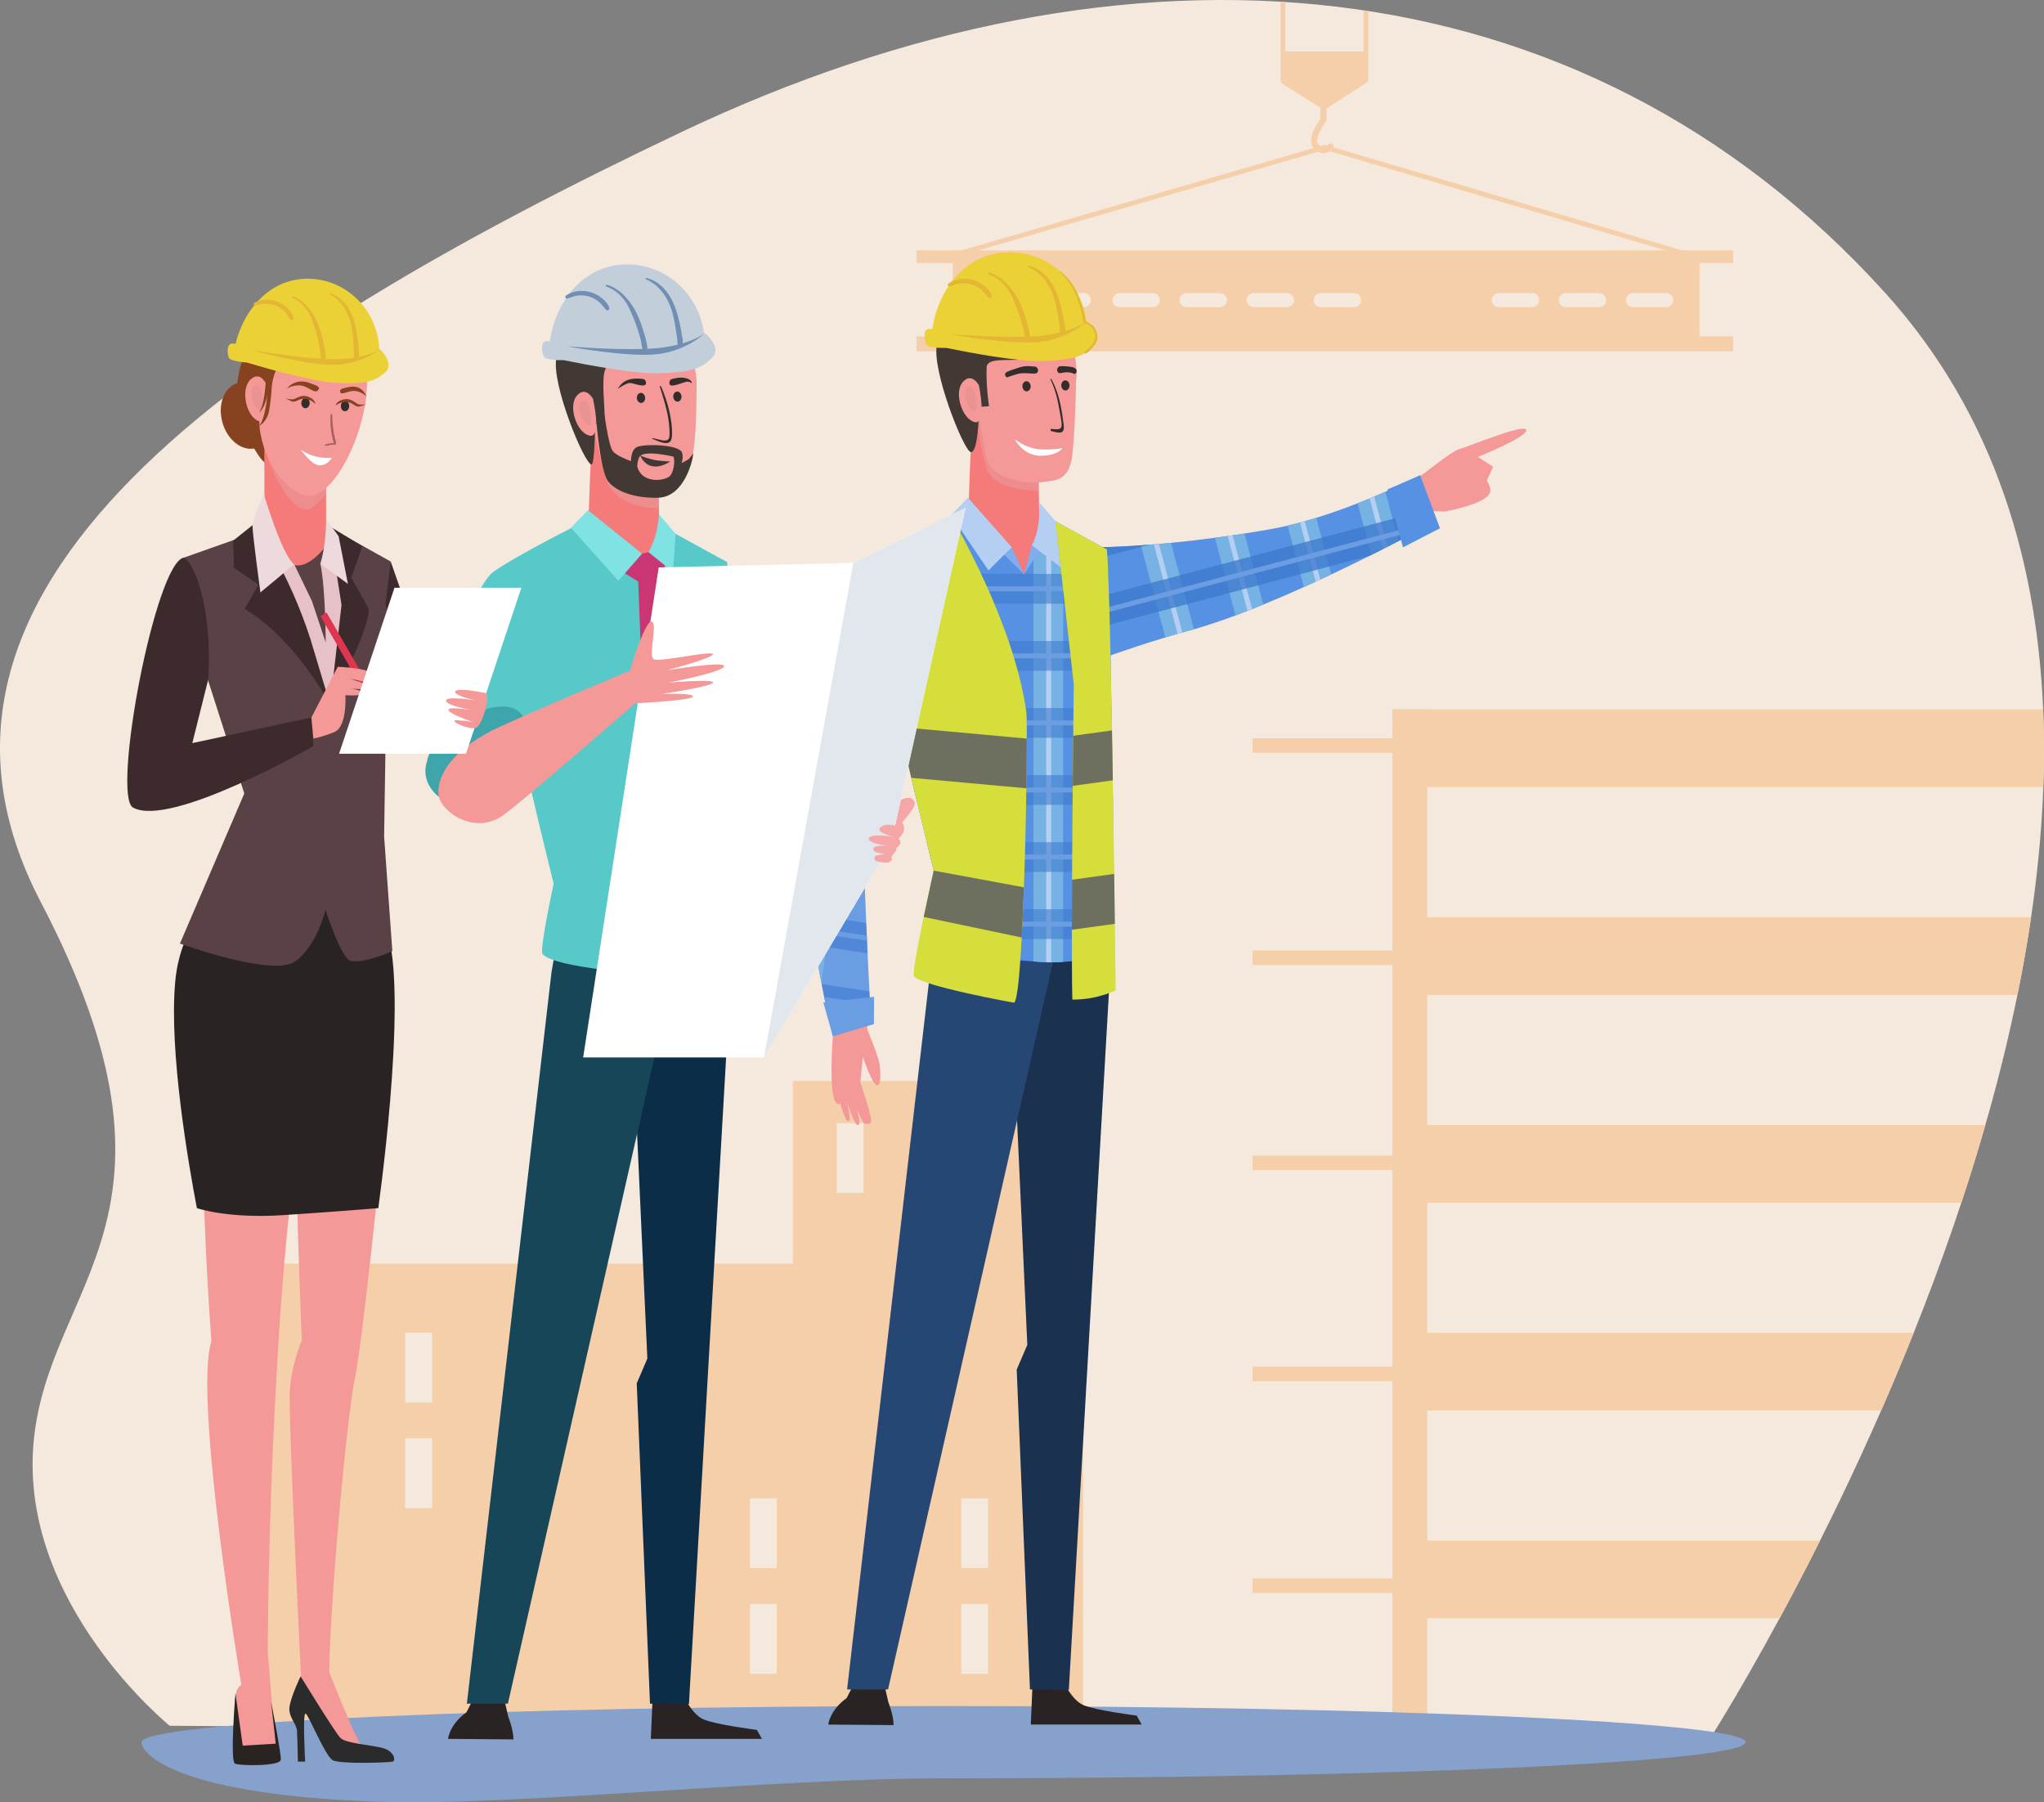 <?xml version="1.0" encoding="utf-8"?>
<!-- Generator: Adobe Illustrator 16.0.0, SVG Export Plug-In . SVG Version: 6.00 Build 0)  -->
<!DOCTYPE svg PUBLIC "-//W3C//DTD SVG 1.1//EN" "http://www.w3.org/Graphics/SVG/1.1/DTD/svg11.dtd">
<svg version="1.1" id="Layer_1" xmlns="http://www.w3.org/2000/svg" xmlns:xlink="http://www.w3.org/1999/xlink" x="0px" y="0px"
	 width="702.364px" height="619.305px" viewBox="0 0 702.364 619.305" enable-background="new 0 0 702.364 619.305"
	 xml:space="preserve">
<rect x="0" y="0" width="702.364" height="619.305" fill="#808080" stroke="none"/>
<g>
	<path fill="#F5E9DD" d="M58.299,593.002l529.539,4c0,0,211.189-329.11,60-496.308C543.222-14.999,387.656-27.519,234.299,45.309
		C80.942,118.137-42.624,201.617,13.991,309.925s2.461,130.461-2.461,185.846S58.299,593.002,58.299,593.002z"/>
	<g>
		<rect x="85.376" y="434.232" fill="#F5CFA9" width="286.77" height="162.462"/>
		<rect x="272.453" y="371.463" fill="#F5CFA9" width="96" height="107.077"/>
		<rect x="257.684" y="551.155" fill="#F5E9DD" width="9.231" height="24"/>
		<rect x="257.684" y="514.848" fill="#F5E9DD" width="9.231" height="24"/>
		<rect x="330.299" y="551.155" fill="#F5E9DD" width="9.231" height="24"/>
		<rect x="330.299" y="514.848" fill="#F5E9DD" width="9.231" height="24"/>
		<rect x="139.222" y="494.232" fill="#F5E9DD" width="9.23" height="24"/>
		<rect x="139.222" y="457.925" fill="#F5E9DD" width="9.23" height="24"/>
		<rect x="287.53" y="385.925" fill="#F5E9DD" width="9.231" height="24"/>
	</g>
	<g>
		<rect x="478.453" y="243.771" fill="#F5CFA9" width="12" height="359.077"/>
		<path fill="#F5CFA9" d="M702.124,270.47H478.453v-26.7h223.62C702.443,252.6,702.453,261.51,702.124,270.47z"/>
		<path fill="#F5CFA9" d="M697.934,315.17c-1.31,8.93-2.89,17.84-4.7,26.7h-214.78v-26.7H697.934z"/>
		<path fill="#F5CFA9" d="M682.224,386.57c-2.59,9.029-5.36,17.95-8.26,26.71H478.453v-26.71H682.224z"/>
		<path fill="#F5CFA9" d="M657.604,457.97c-3.68,9.21-7.43,18.13-11.189,26.71H478.453v-26.71H657.604z"/>
		<path fill="#F5CFA9" d="M625.414,529.38c-4.91,9.8-9.601,18.75-13.9,26.7H478.453v-26.7H625.414z"/>
		<rect x="430.401" y="253.681" fill="#F5CFA9" width="51.282" height="5"/>
		<rect x="430.401" y="326.604" fill="#F5CFA9" width="51.282" height="5"/>
		<rect x="430.401" y="397.065" fill="#F5CFA9" width="51.282" height="5"/>
		<rect x="430.401" y="469.604" fill="#F5CFA9" width="51.282" height="5"/>
		<rect x="430.401" y="542.373" fill="#F5CFA9" width="51.282" height="5"/>
	</g>
	<g>
		<path fill="#F5CFA9" d="M595.529,90.393v-4.375H314.92v4.375h12.495v25.192H314.92v5.14h280.609v-5.14h-11.512V90.393H595.529z
			 M349.345,105.543h-11.462c-1.335,0-2.417-1.082-2.417-2.417c0-1.334,1.082-2.417,2.417-2.417h11.462
			c1.335,0,2.417,1.083,2.417,2.417C351.762,104.461,350.68,105.543,349.345,105.543z M372.397,105.543h-11.461
			c-1.335,0-2.417-1.082-2.417-2.417c0-1.334,1.082-2.417,2.417-2.417h11.461c1.335,0,2.417,1.083,2.417,2.417
			C374.814,104.461,373.732,105.543,372.397,105.543z M396.133,105.543h-11.461c-1.335,0-2.417-1.082-2.417-2.417
			c0-1.334,1.082-2.417,2.417-2.417h11.461c1.335,0,2.417,1.083,2.417,2.417C398.55,104.461,397.468,105.543,396.133,105.543z
			 M419.187,105.543h-11.462c-1.334,0-2.416-1.082-2.416-2.417c0-1.334,1.082-2.417,2.416-2.417h11.462
			c1.335,0,2.417,1.083,2.417,2.417C421.604,104.461,420.521,105.543,419.187,105.543z M442.24,105.543h-11.462
			c-1.335,0-2.417-1.082-2.417-2.417c0-1.334,1.082-2.417,2.417-2.417h11.462c1.335,0,2.417,1.083,2.417,2.417
			C444.657,104.461,443.575,105.543,442.24,105.543z M465.294,105.543h-11.462c-1.335,0-2.417-1.082-2.417-2.417
			c0-1.334,1.082-2.417,2.417-2.417h11.462c1.334,0,2.417,1.083,2.417,2.417C467.711,104.461,466.628,105.543,465.294,105.543z
			 M526.46,105.543h-11.462c-1.335,0-2.417-1.082-2.417-2.417c0-1.334,1.082-2.417,2.417-2.417h11.462
			c1.334,0,2.417,1.083,2.417,2.417C528.877,104.461,527.794,105.543,526.46,105.543z M549.514,105.543h-11.462
			c-1.335,0-2.417-1.082-2.417-2.417c0-1.334,1.082-2.417,2.417-2.417h11.462c1.334,0,2.416,1.083,2.416,2.417
			C551.93,104.461,550.848,105.543,549.514,105.543z M572.566,105.543h-11.461c-1.335,0-2.417-1.082-2.417-2.417
			c0-1.334,1.082-2.417,2.417-2.417h11.461c1.335,0,2.417,1.083,2.417,2.417C574.983,104.461,573.901,105.543,572.566,105.543z"/>
		<path fill="#F5CFA9" d="M468.554,3.55v23.33h-26.87V0.69c-0.54-0.04-1.08-0.07-1.63-0.1v27.1c0,0.45,0.37,0.81,0.81,0.81h28.511
			c0.439,0,0.81-0.36,0.81-0.81V3.79C469.644,3.71,469.094,3.62,468.554,3.55z"/>
		<polygon fill="#F5CFA9" points="469.12,28.691 455.008,37.803 440.451,28.691 440.451,17.69 469.12,17.69 		"/>
		<path fill="#F5CFA9" d="M454.787,52.626c-1.068,0-2.114-0.466-3.114-1.389c-3.132-2.891,0.905-8.843,2.028-10.366v-5.885
			c0-0.579,0.469-1.048,1.048-1.048s1.049,0.469,1.049,1.048v6.235c0,0.232-0.078,0.458-0.22,0.641
			c-1.49,1.929-4.057,6.381-2.483,7.834c0.647,0.597,1.262,0.869,1.831,0.827c0.833-0.072,1.416-0.822,1.422-0.83
			c0.35-0.457,1.005-0.549,1.465-0.205c0.46,0.346,0.559,0.993,0.217,1.456c-0.112,0.152-1.15,1.498-2.891,1.664
			C455.021,52.621,454.903,52.626,454.787,52.626z"/>
		<path fill="#F5CFA9" d="M580.986,88.59L455.221,51.459L329.123,88.092l-0.453-1.559l126.327-36.699
			c0.15-0.043,0.308-0.042,0.456,0.001l125.994,37.199L580.986,88.59z"/>
	</g>
	<path fill="#85A1CC" d="M599.838,598.652c0,6.859-123.392,12.42-275.603,12.42c-59.546,0-147.95,9.53-193.013,8.083
		c-70.125-2.252-82.59-16.327-82.59-20.503c0-6.859,123.392-12.42,275.603-12.42C476.446,586.232,599.838,591.793,599.838,598.652z"
		/>
</g>
<g>
	<path fill="#292423" d="M364.674,576.315c0,0,3.22,7.771,7.659,9.62c4.44,1.851,18.255,3.577,18.255,3.577l1.727,3.083h-38.112
		l0.852-19.61L364.674,576.315z"/>
	<polygon fill="#1A314F" points="381.725,329.44 381.569,332.1 367.275,580.675 353.917,580.522 349.363,470.617 353.006,462.116 
		346.869,327.626 363.683,299.278 	"/>
	<path fill="#292423" d="M296.152,573.293l-5.242,10.237c0,0-5.251,3.33-6.314,9.065l22.467,0.186c0-3.454-1.794-7.827-1.794-7.827
		l-0.976-4.261l-0.247-7.4H296.152z"/>
	<polygon fill="#264773" points="305.151,580.522 366.76,308.815 361.438,282.049 324.456,305.277 320.13,329.44 291.083,580.522 	
		"/>
	<g>
		<path fill="#F57B7B" d="M369.991,183.431l-12.914-7.359c0-0.031-0.104-4.512-0.156-9.638c-0.052-3.84-0.083-8.044-0.021-10.977
			c0.031-1.607,0.083-2.838,0.177-3.422c0.47-3.088-11.31-17.098-22.254-12.027c-0.374,1.22-0.585,2.481-0.684,3.922
			c-0.703,10.263-1.346,31.148-1.346,31.148l-12.985,9.384c0,0,6.289,15.534,29.244,14.491S369.991,183.431,369.991,183.431z"/>
		<path opacity="0.5" fill="#E6A1A1" d="M335.183,143.087c0,0,2.588,15.874,4.274,18.91c3.522,6.343,14.376,6.476,17.464,6.696
			c-0.052-3.839-0.083-10.303-0.021-13.235L335.183,143.087z"/>
		<path fill="#F59898" d="M332.972,127.883c0.185,11.65,8.786,20.96,19.209,20.795c10.425-0.166,17.914-9.583,17.729-21.233
			c-0.186-11.65-7.977-21.123-18.4-20.957C341.086,106.654,332.786,116.233,332.972,127.883z"/>
		<path fill="#F59898" d="M369.845,127.881c0,0-0.341,20.927-1.468,29.04c-1.17,8.425-5.855,8.103-9.6,8.674
			c-7.636,1.166-17.609-2.174-19.205-6.332c-1.512-3.938-4.026-22.616-4.026-22.616L369.845,127.881z"/>
		<path fill="#332D2B" d="M356.012,126.055c0,0-3.188-0.653-5.578,0.159c-1.057,0.359-4.254,1.28-4.813,1.857
			c-0.705,0.729,0.287,1.626,0.287,1.626s3.442-1.219,4.674-1.379c2.864-0.372,5.443,0.6,5.97-0.468
			C357.076,126.783,356.012,126.055,356.012,126.055z"/>
		<path fill="#332D2B" d="M363.89,125.929c0,0,0.895-0.274,3.267,0.026c1.107,0.14,1.896,0.208,2.472,0.767
			c0.728,0.706,0.105,1.753-0.354,1.76s-0.823-0.463-2.063-0.547c-2.321-0.156-3.244,0.855-3.804-0.195
			S363.89,125.929,363.89,125.929z"/>
		<path fill="#423834" d="M339.1,132.188c0.171,3.27,0.732,7.405,0.732,7.405l-4.061,0.263l0.569,3.209
			c0,0-0.333,12.415-2.715,12.294c-2.382-0.121-13.844-28.932-11.598-37.296c3.513-13.08,32.944-17.818,36.272-18.543
			c10.622-2.313,21.278,12.017,8.473,20.957c-4.944,3.452-9.36,2.45-13.831,2.956c-6.499,0.735-13.778-0.771-13.921,2.829
			C338.946,128.106,338.991,130.112,339.1,132.188z"/>
		
			<ellipse transform="matrix(-0.999 0.045 -0.045 -0.999 711.135 249.331)" fill="#332D2B" cx="352.783" cy="132.609" rx="1.416" ry="1.734"/>
		<path fill="#F59898" d="M336.38,132.389c0,0-2.489-4.657-5.571-1.085c-3.082,3.571-0.282,12.627,4.082,13.731
			C339.255,146.14,336.38,132.389,336.38,132.389z"/>
		<path opacity="0.75" fill="#E69191" d="M335.162,135.54c-0.387-1.82-1.58-3.171-2.872-2.357c-1.292,0.814-0.606,4.786,0.796,6.826
			s2.189,1.322,2.428,0.875S335.447,136.885,335.162,135.54z"/>
		
			<ellipse transform="matrix(-0.999 0.045 -0.045 -0.999 737.811 248.205)" fill="#332D2B" cx="366.123" cy="132.375" rx="1.416" ry="1.734"/>
		<path fill="#FFFFFF" d="M358.241,154.429c-5.152-0.157-8.161-2.573-9.553-3.493c0,0,2.92,5.896,9.298,5.671
			c5.934-0.209,7.055-2.67,7.055-2.67S362.885,154.57,358.241,154.429z"/>
		<path fill="#332D2B" d="M361.341,147.381c1.131,0.127,2.914,0.395,3.333-0.576c0.401-0.93-0.239-3.692-0.559-5.535
			c-0.775-4.478-1.451-7.255-3.198-11.019c-0.063-0.135,0.343-0.052,0.415,0.084c2.649,5.008,3.378,9.621,4.156,15.464
			c0.48,3.608-1.461,3.04-4.236,2.33C360.852,148.028,360.903,147.332,361.341,147.381z"/>
	</g>
	<g>
		<path fill="#EBD036" d="M373.557,110.273l-0.283,0.043c-1.689-13.363-13.06-23.907-26.839-23.624
			c-14.984,0.307-24.086,13.11-26.048,26.365c-0.972-0.046-1.871-0.09-2.303,0.631c-0.786,1.309-0.262,4.518,0.786,5.172
			c0.45,0.281,2.984,0.599,2.984,0.599c0.823,0.091,1.914,0.109,3.247,0.085c8.331,1.693,24.715,4.765,32.84,4.511
			c11.168-0.349,14.199-1.571,18.028-5.238C379.797,115.151,373.557,110.273,373.557,110.273z"/>
		<path fill="#E3B734" d="M373.247,110.706c-0.04-0.008-0.066,0.011-0.101,0.018c-0.034-0.256-0.1-0.512-0.15-0.764
			c-0.093-0.461-0.188-0.922-0.292-1.381c-0.206-0.917-0.431-1.831-0.683-2.737c-0.482-1.734-1.07-3.442-1.818-5.082
			c-1.338-2.935-3.219-5.563-5.819-7.498c-0.138-0.103-0.314,0.126-0.185,0.24c2.391,2.083,4.191,4.806,5.459,7.696
			c0.716,1.634,1.262,3.342,1.713,5.067c0.218,0.834,0.413,1.674,0.594,2.518c0.173,0.811,0.213,1.864,0.62,2.588
			c0.165,0.293,0.539,0.125,0.575-0.156c0.001-0.003,0-0.006,0-0.009c1.951,0.574,3.413,2.556,3.201,4.611
			c-0.114,1.102-0.679,2.109-1.379,2.946c-0.687,0.822-1.632,1.429-2.269,2.278c-0.213,0.284,0.185,0.57,0.443,0.444
			c0.552-0.269,1.009-0.747,1.441-1.174c0.441-0.437,0.855-0.901,1.223-1.402c0.719-0.979,1.232-2.149,1.243-3.379
			C377.083,113.29,375.436,111.184,373.247,110.706z"/>
		<path fill="#E3B734" d="M373.557,110.273c0,0-5.736,5.75-15.688,7.147c-9.952,1.397-31.601-2.619-31.601-2.619
			s14.782,1.23,25.961,0.914c-0.305-0.761-0.378-1.903-0.456-2.262c-0.844-3.916-2.328-7.811-4.004-11.439
			c-1.607-3.479-4.297-6.43-7.967-7.72c-0.375-0.132-0.226-0.711,0.167-0.603c3.801,1.054,6.595,3.948,8.719,7.141
			c2.119,3.187,3.423,7.167,4.453,10.827c0.282,1.002,0.512,2.016,0.659,3.046c0.042,0.287,0.074,0.64,0.01,0.954
			c2.165-0.095,4.15-0.256,5.806-0.509c1.733-0.264,3.262-0.58,4.633-0.918c-0.105-0.512-0.06-1.018-0.1-1.551
			c-0.049-0.65-0.169-1.292-0.265-1.937c-0.17-1.146-0.337-2.292-0.539-3.432c-0.39-2.201-0.89-4.397-1.708-6.482
			c-1.487-3.791-4.354-7.42-8.209-8.989c-0.302-0.123-0.194-0.584,0.138-0.5c4.326,1.093,7.313,4.468,9.124,8.423
			c1.066,2.328,1.76,4.798,2.297,7.295c0.283,1.318,0.543,2.645,0.765,3.975c0.143,0.852,0.379,1.843,0.245,2.732
			C371.468,112.164,373.557,110.273,373.557,110.273z M340.798,101.648c-0.359-1.331-1.428-2.46-2.467-3.313
			c-1.091-0.894-2.325-1.595-3.67-2.029c-2.759-0.89-6.445-0.684-8.788,1.15c-0.447,0.35,0.038,1.122,0.55,0.945
			c1.289-0.446,2.502-0.948,3.882-1.059c1.337-0.108,2.666,0.057,3.935,0.492c1.097,0.376,2.136,0.97,3.016,1.725
			c0.942,0.809,1.601,1.837,2.453,2.723C340.165,102.757,340.965,102.268,340.798,101.648z"/>
	</g>
	<path fill="#F59898" d="M487.529,163.771c0.924,0,10.77-8.616,14.154-9.539c3.385-0.923,22.462-8.923,22.77-6.461
		c0.308,2.461-16.615,9.23-16.615,9.23l5.23,3.385l-2.154,4.718c0,0,1.847,2.77,0.924,4.513c-2,3.778-15.385,6.154-15.385,6.154
		l-8-0.308L487.529,163.771z"/>
	<path fill="#5691E3" d="M492.764,179.46c0,0-1.64,0.9-4.521,2.44c-2.01,1.07-4.619,2.45-7.71,4.05c-1.18,0.61-2.43,1.25-3.739,1.92
		c-0.511,0.26-1.021,0.52-1.551,0.79c-1.29,0.65-2.619,1.33-4.01,2.03c-0.18,0.08-0.37,0.18-0.56,0.27l-0.021,0.01
		c-4.069,2.03-8.52,4.2-13.189,6.41c-1.25,0.59-2.511,1.18-3.79,1.77c-0.521,0.24-1.04,0.48-1.561,0.73
		c-1.34,0.61-2.689,1.23-4.06,1.84c-4.59,2.07-9.28,4.11-13.95,6.01c-1.29,0.53-2.57,1.05-3.85,1.56c-0.54,0.21-1.07,0.42-1.59,0.62
		c-1.391,0.54-2.761,1.07-4.12,1.58c-4.96,1.84-9.78,3.46-14.28,4.75c-0.68,0.19-1.35,0.38-2.021,0.56
		c-0.649,0.17-1.3,0.35-1.949,0.53c-0.551,0.16-1.091,0.31-1.641,0.46c-1.399,0.41-2.81,0.82-4.22,1.24
		c-13.42,4.05-26.24,8.84-26.24,8.84l0.23-11.4l0.1-4.43l0.03-1.77l0.09-4.42l0.28-13.36l0.09-4.41c0,0,6.229,0.05,17.03-0.7
		c0.949-0.06,1.93-0.13,2.949-0.21c0.5-0.04,1-0.08,1.511-0.13c0.569-0.04,1.14-0.09,1.729-0.14c1.33-0.11,2.72-0.24,4.15-0.37
		c4.56-0.45,9.609-1.01,15.08-1.74c1.439-0.19,2.899-0.39,4.39-0.6c0.561-0.08,1.12-0.16,1.69-0.25c1.34-0.19,2.71-0.4,4.1-0.61
		c2.75-0.43,5.59-0.9,8.5-1.41c2.09-0.37,4.21-0.8,6.32-1.3c1.42-0.33,2.84-0.69,4.26-1.08c0.54-0.14,1.09-0.29,1.63-0.45
		c1.33-0.36,2.65-0.75,3.96-1.15c4.98-1.55,9.811-3.28,14.21-5.01c1.42-0.55,2.79-1.11,4.11-1.65c0.53-0.22,1.06-0.44,1.58-0.66
		c1.34-0.56,2.62-1.12,3.83-1.65c7.25-3.19,11.949-5.66,11.949-5.66l3.421,11.59l1.21,4.08L492.764,179.46z"/>
	<path fill="#5691E3" d="M329.645,175.896c-5.887,2.593-27.451,14.135-30.438,17.122c-3.644,3.644,18.943,95.318,21.649,106.15
		c0,0-4.918,22.709-3.841,24.093c3.818,4.91,36.646,6.965,39.806,7.246c11.785,1.047,26.188-2.881,26.188-2.881
		s-1.047-117.324-2.618-138.798l-21.404-11.7c0,0-0.909,2.67-3.563,8.645c-1.097,2.47-3.491,11.61-3.491,11.61
		s-2.782-5.238-7.333-9.864C338.608,181.428,330.379,175.572,329.645,175.896z"/>
	<g>
		<path fill="#76B2E3" d="M365.331,180.589V330.54c-2.835,0.188-5.745,0.213-8.512-0.034c-0.306-0.025-0.894-0.076-1.702-0.136
			V186.539c0.11-0.298,0.213-0.553,0.307-0.766c2.655-5.975,3.566-8.647,3.566-8.647L365.331,180.589z"/>
		<path fill="#B5CFF2" d="M361.211,178.342v152.342c-0.57,0-1.141-0.009-1.702-0.025V177.406L361.211,178.342z"/>
		<g opacity="0.75">
			<path opacity="0.75" fill="#3B78CC" d="M381.153,207.425h-81.427v-10.213h81.086
				C380.932,200.174,381.042,203.612,381.153,207.425z"/>
			<path opacity="0.75" fill="#3B78CC" d="M381.689,230.465h-76.874c-0.749-3.532-1.464-6.962-2.119-10.213h78.78
				C381.553,223.528,381.621,226.95,381.689,230.465z"/>
			<path opacity="0.75" fill="#3B78CC" d="M382.098,253.514h-72.149c-0.774-3.379-1.558-6.809-2.315-10.214h74.286
				C381.987,246.67,382.038,250.092,382.098,253.514z"/>
			<path opacity="0.75" fill="#3B78CC" d="M382.43,276.562h-67.077c-0.774-3.217-1.583-6.647-2.426-10.213h69.358
				C382.336,269.795,382.379,273.208,382.43,276.562z"/>
			<path opacity="0.75" fill="#3B78CC" d="M320.766,299.602c0.06-0.281,0.093-0.434,0.093-0.434
				c-0.408-1.625-1.259-5.073-2.409-9.779h64.141c0.042,3.566,0.085,6.988,0.127,10.213H320.766z"/>
			<path opacity="0.75" fill="#3B78CC" d="M382.957,322.65h-66.089c-0.102-1.592,0.545-5.797,1.345-10.214h64.643
				C382.897,316.606,382.932,320.08,382.957,322.65z"/>
		</g>
		<g>
			<path fill="#6B9DE3" d="M381.025,203.169h-81.299v-1.702h81.24C380.991,202.021,381.008,202.591,381.025,203.169z"/>
			<path fill="#6B9DE3" d="M381.604,226.209h-77.682c-0.119-0.579-0.238-1.141-0.349-1.702h77.997
				C381.579,225.069,381.596,225.639,381.604,226.209z"/>
			<path fill="#6B9DE3" d="M382.021,249.258h-73.052c-0.127-0.562-0.255-1.132-0.383-1.702h73.41
				C382.004,248.117,382.013,248.688,382.021,249.258z"/>
			<path fill="#6B9DE3" d="M382.37,272.306h-68.039c-0.127-0.562-0.264-1.124-0.4-1.702h68.413
				C382.354,271.174,382.361,271.736,382.37,272.306z"/>
			<path fill="#6B9DE3" d="M382.668,295.346h-62.753c-0.136-0.527-0.272-1.098-0.426-1.702h63.153
				C382.651,294.214,382.659,294.784,382.668,295.346z"/>
			<path fill="#6B9DE3" d="M382.915,318.395h-65.69c0.085-0.545,0.17-1.106,0.255-1.702h65.417
				C382.906,317.279,382.915,317.85,382.915,318.395z"/>
		</g>
	</g>
	<g>
		<path fill="#76B2E3" d="M404.653,217.79c-1.399,0.41-2.81,0.82-4.22,1.24l-2.34-8.83l-1.09-4.12l-0.44-1.64l-1.09-4.11
			l-3.29-12.42l-0.14-0.53c0.949-0.06,1.93-0.13,2.949-0.21c0.5-0.04,1-0.08,1.511-0.13c0.569-0.04,1.14-0.09,1.729-0.14
			c1.33-0.11,2.72-0.24,4.15-0.37l2.97,11.18l1.09,4.11l0.431,1.64l1.09,4.12l2.3,8.66c-0.68,0.19-1.35,0.38-2.021,0.56
			c-0.649,0.17-1.3,0.35-1.949,0.53C405.743,217.49,405.203,217.64,404.653,217.79z"/>
		<path fill="#B5CFF2" d="M406.294,217.33c-0.551,0.16-1.091,0.31-1.641,0.46l-2.31-8.72l-1.09-4.12l-0.44-1.64l-1.09-4.11
			l-3.22-12.16c0.569-0.04,1.14-0.09,1.729-0.14l3.141,11.86l1.09,4.12l0.43,1.64l1.09,4.12L406.294,217.33z"/>
		<path fill="#76B2E3" d="M428.664,209.91c-1.391,0.54-2.761,1.07-4.12,1.58l-2.061-7.75l-1.09-4.12l-0.44-1.64v-0.01l-1.09-4.11
			l-2.399-9.07c1.439-0.19,2.899-0.39,4.39-0.6c0.561-0.08,1.12-0.16,1.69-0.25c1.34-0.19,2.71-0.4,4.1-0.61l2.09,7.92l1.09,4.11
			l0.44,1.64l1.09,4.12l1.75,6.61c-1.29,0.53-2.57,1.05-3.85,1.56C429.714,209.5,429.184,209.71,428.664,209.91z"/>
		<path fill="#B5CFF2" d="M430.254,209.29c-0.54,0.21-1.07,0.42-1.59,0.62l-1.931-7.3l-1.09-4.12l-0.44-1.64l-1.09-4.11l-2.26-8.55
			c0.561-0.08,1.12-0.16,1.69-0.25l2.21,8.36l1.09,4.11l0.439,1.64l1.091,4.12L430.254,209.29z"/>
		<path fill="#76B2E3" d="M452.113,199.88c-1.34,0.61-2.689,1.23-4.06,1.84l-1.18-4.45l-1.091-4.12l-0.439-1.64l-1.09-4.11
			l-1.79-6.78c1.42-0.33,2.84-0.69,4.26-1.08c0.54-0.14,1.09-0.29,1.63-0.45c1.33-0.36,2.65-0.75,3.96-1.15l1.811,6.84l1.09,4.11
			l0.439,1.65l1.09,4.12l0.721,2.72c-1.25,0.59-2.511,1.18-3.79,1.77C453.153,199.39,452.634,199.63,452.113,199.88z"/>
		<path fill="#B5CFF2" d="M452.764,195.71l0.91,3.44c-0.521,0.24-1.04,0.48-1.561,0.73l-0.989-3.73l-1.101-4.12l-0.43-1.65
			l-1.09-4.11l-1.78-6.73c0.54-0.14,1.09-0.29,1.63-0.45l1.79,6.75l1.09,4.11l0.44,1.64L452.764,195.71z"/>
		<path fill="#76B2E3" d="M475.243,188.66c-1.29,0.65-2.619,1.33-4.01,2.03l-1.06-4l-0.44-1.64l-1.09-4.12l-2.12-8
			c1.42-0.55,2.79-1.11,4.11-1.65c0.53-0.22,1.06-0.44,1.58-0.66c1.34-0.56,2.62-1.12,3.83-1.65l2.47,9.35l1.09,4.11l0.44,1.64
			l0.489,1.88c-1.18,0.61-2.43,1.25-3.739,1.92C476.283,188.13,475.773,188.39,475.243,188.66z"/>
		<path fill="#B5CFF2" d="M476.063,185.13l0.73,2.74c-0.511,0.26-1.021,0.52-1.551,0.79l-0.819-3.1l-0.44-1.64l-1.09-4.11
			l-2.26-8.53c0.53-0.22,1.06-0.44,1.58-0.66l2.319,8.75l1.091,4.11L476.063,185.13z"/>
		<path opacity="0.75" fill="#3B78CC" d="M392.044,187.38c0.949-0.06,1.93-0.13,2.949-0.21l-2.81,0.74l-17.26,4.58l0.09-4.41
			C375.014,188.08,381.243,188.13,392.044,187.38z"/>
		<path opacity="0.75" fill="#3B78CC" d="M492.764,179.46c0,0-1.64,0.9-4.521,2.44c-2.01,1.07-4.619,2.45-7.71,4.05
			c-1.18,0.61-2.43,1.25-3.739,1.92c-0.511,0.26-1.021,0.52-1.551,0.79c-1.29,0.65-2.619,1.33-4.01,2.03
			c-0.18,0.08-0.37,0.18-0.56,0.27l-0.021,0.01l-13.91,3.69l-3.979,1.05l-1.64,0.44l-4.25,1.12l-14.521,3.85l-3.979,1.05
			l-1.641,0.44l-4.25,1.13l-14.52,3.84l-3.98,1.06l-1.64,0.43l-4.25,1.13l-23.67,6.27l0.1-4.43l0.03-1.77l0.09-4.42l20.83-5.52
			l4.25-1.13l1.65-0.44l3.979-1.05l14.51-3.85l4.25-1.12l1.641-0.44l3.979-1.05l14.521-3.85l4.25-1.13l1.64-0.43l3.98-1.06
			l14.52-3.85l4.25-1.12l1.64-0.44l3.98-1.05l12.9-3.42l1.21,4.08L492.764,179.46z"/>
		<path fill="#6B9DE3" d="M492.764,179.46c0,0-1.64,0.9-4.521,2.44l-8.199,2.17l-3.98,1.06l-1.64,0.43l-4.25,1.13l-14.521,3.85
			l-3.979,1.05l-1.65,0.44l-4.24,1.12l-14.52,3.85l-3.98,1.05l-1.64,0.44l-4.25,1.13l-14.52,3.84l-3.98,1.06l-1.64,0.43l-4.25,1.13
			l-22.48,5.96l0.03-1.77l22.01-5.83l4.25-1.13l1.65-0.43l3.979-1.06l14.51-3.84v-0.01l4.25-1.12l1.641-0.44l3.979-1.05l14.521-3.85
			l4.25-1.13l1.64-0.43l3.98-1.06l14.52-3.84l4.25-1.13l1.641-0.44l3.979-1.05l13.021-3.45L492.764,179.46z"/>
	</g>
	<polygon fill="#5691E3" points="487.991,163.309 476.761,168.181 482.094,188.079 494.812,181.515 	"/>
	<polygon fill="#80ADED" points="354.551,187.344 351.933,197.382 358.566,186.907 	"/>
	<path fill="#B5CFF2" d="M354.551,187.344l9.864,7.507l-1.702-15.713l-5.73-6.7C356.982,172.438,357.956,181.386,354.551,187.344z"
		/>
	<g>
		<path fill="#D5DE3A" d="M383.358,340.283c0,0-6.373,3.317-14.884,3.187c-0.545-22.997,0.499-108.205,0.499-108.205l-6.265-56.106
			l17.678,9.669C381.962,210.302,383.358,340.283,383.358,340.283z"/>
		<path fill="#6E705F" d="M383.085,317.441l-14.767,2.042c0.008-5.396,0.025-11.217,0.06-17.192l14.486-2
			C382.949,306.504,383.025,312.301,383.085,317.441z"/>
		<path fill="#6E705F" d="M382.396,268.127l-13.779,1.907c0.051-6.29,0.11-12.154,0.161-17.209l13.329-1.838
			C382.209,256.654,382.302,262.408,382.396,268.127z"/>
		<path fill="#D5DE3A" d="M348.478,344.534c-0.111,0.068-31.87-5.75-34.432-9.052c-1.081-1.388,6.809-36.314,6.809-36.314
			c-2.707-10.827-25.292-102.507-21.649-106.15c2.638-2.638,18.767-12.243,27.567-15.987c0.596,1.685,21.423,36.096,25.894,67.552
			C353.362,249.467,351.968,342.433,348.478,344.534z"/>
		<path fill="#6E705F" d="M352.836,253.794c0,4.545-0.051,10.46-0.153,17.082l-39.534-3.6c-1.243-5.268-2.545-10.852-3.83-16.495
			l0.085-0.945L352.836,253.794z"/>
		<path fill="#6E705F" d="M351.84,304.904c-0.212,6.094-0.459,11.967-0.748,17.243l-33.688-7.063
			c1.676-8.018,3.345-15.44,3.447-15.891l0.008-0.025L351.84,304.904z"/>
	</g>
	<polygon fill="#80ADED" points="347.655,188.042 351.933,197.382 339.537,185.161 	"/>
	<polygon fill="#B5CFF2" points="347.655,188.042 339.667,196.029 326.774,177.03 332.618,171.034 	"/>
	<path fill="#F59898" d="M297.991,353.617c0,0,3.844,9.303,4.255,12.175c0.41,2.872,0.566,8.338-1.28,6.901
		c-1.846-1.436-4.473-9.551-4.473-9.551l-0.861,8.73c0,0,4.103,12.103,3.692,13.539c-0.41,1.436-2.564,0.513-2.564,0.513
		l-2.359-4.615c0,0,1.641,5.128,0.411,5.333c-1.231,0.205-3.897-8.41-3.897-8.41s2.051,7.59,0.41,6.975s-4.103-12.308-4.103-12.308
		s3.077,8.615,0.205,6.153c-2.872-2.461-1.231-22.975-1.231-22.975l12.103-7.538L297.991,353.617z"/>
	<path fill="#6B9DE3" d="M299.207,193.018c-6.651,0.805-18.754,33.83-23.062,82.445c-2.562,28.915,10.051,80.615,10.051,80.615
		l13.128-4.513c0,0-3.487-63.794-2.256-68.718c3.163-12.65,11.384-38.769,11.384-38.769S312.248,208.181,299.207,193.018z"/>
	<g>
		<path fill="#76B2E3" d="M303.083,199.03l-20.85,138.64c-0.74-3.83-1.53-8.08-2.27-12.57c-0.02-0.09-0.04-0.18-0.05-0.27
			c-0.25-1.45-0.49-2.92-0.72-4.41c-0.04-0.27-0.09-0.55-0.13-0.83c-0.05-0.31-0.09-0.62-0.14-0.939c-0.22-1.45-0.44-2.92-0.64-4.4
			c-0.48-3.46-0.92-6.96-1.29-10.45l15.4-102.41c0.24-0.5,0.48-0.98,0.72-1.43c1.76-3.39,3.44-5.61,4.92-6.5
			c0.41-0.25,0.8-0.4,1.17-0.44c0.18,0.2,0.35,0.41,0.52,0.63C301.003,195.25,302.124,197.07,303.083,199.03z"/>
		<path fill="#B5CFF2" d="M299.724,193.65l-19.76,131.45c-0.02-0.09-0.04-0.18-0.05-0.27c-0.25-1.45-0.49-2.92-0.72-4.41
			c-0.04-0.27-0.09-0.55-0.13-0.83l18.97-126.13c0.41-0.25,0.8-0.4,1.17-0.44C299.384,193.22,299.554,193.43,299.724,193.65z"/>
		<g opacity="0.75">
			<path opacity="0.75" fill="#3B78CC" d="M307.284,212.43l-18.3-2.76c0.52-1.45,1.04-2.8,1.55-4.07c0.23-0.56,0.46-1.1,0.68-1.62
				c0.64-1.49,1.27-2.83,1.9-4.02l11.14,1.67c0.58,1.46,1.1,2.98,1.55,4.54c0.18,0.59,0.34,1.2,0.5,1.8
				C306.684,209.44,307.014,210.93,307.284,212.43z"/>
			<path opacity="0.75" fill="#3B78CC" d="M308.914,235.97l-26.21-3.94c0.32-1.43,0.64-2.82,0.97-4.17c0.13-0.56,0.26-1.11,0.4-1.65
				c0.35-1.43,0.71-2.81,1.07-4.15l23.65,3.56c0.08,1.49,0.12,2.94,0.15,4.32c0.01,0.59,0.02,1.17,0.01,1.73
				C308.974,233.21,308.954,234.65,308.914,235.97z"/>
			<path opacity="0.75" fill="#3B78CC" d="M307.034,248.66c-0.38,1.2-0.81,2.59-1.28,4.12c-0.16,0.53-0.33,1.08-0.5,1.64
				c-0.4,1.3-0.82,2.69-1.25,4.12l-25.44-3.83c0.21-1.42,0.42-2.83,0.64-4.21c0.09-0.57,0.18-1.13,0.27-1.68
				c0.23-1.42,0.47-2.82,0.72-4.19L307.034,248.66z"/>
			<path opacity="0.75" fill="#3B78CC" d="M300.313,270.96c-0.4,1.41-0.79,2.79-1.17,4.13c-0.16,0.56-0.31,1.11-0.46,1.65
				c-0.4,1.46-0.78,2.85-1.11,4.14l-21.59-3.25c0.04-0.74,0.1-1.46,0.16-2.17c0.06-0.7,0.13-1.39,0.19-2.08
				c0.05-0.57,0.11-1.14,0.17-1.7c0.14-1.43,0.28-2.84,0.44-4.23L300.313,270.96z"/>
			<path opacity="0.75" fill="#3B78CC" d="M297.144,304.11l-20.43-3.07c-0.14-1.46-0.27-2.91-0.38-4.36
				c-0.04-0.58-0.09-1.16-0.12-1.74c-0.11-1.46-0.19-2.91-0.25-4.34l20.89,3.14c0.03,1.36,0.07,2.8,0.11,4.32
				c0.01,0.56,0.03,1.13,0.05,1.72C297.054,301.17,297.094,302.62,297.144,304.11z"/>
			<path opacity="0.75" fill="#3B78CC" d="M298.114,327.57l-18.2-2.74c-0.25-1.45-0.49-2.92-0.72-4.41
				c-0.09-0.58-0.18-1.17-0.27-1.77c-0.22-1.45-0.44-2.92-0.64-4.4l19.37,2.91c0.06,1.45,0.12,2.899,0.18,4.34
				c0.03,0.58,0.06,1.16,0.08,1.73C297.983,324.7,298.054,326.14,298.114,327.57z"/>
			<path opacity="0.75" fill="#3B78CC" d="M299.293,351.04l-14.75-2.22c-0.29-1.33-0.61-2.82-0.95-4.44
				c-0.12-0.58-0.25-1.17-0.37-1.78c-0.29-1.399-0.59-2.88-0.89-4.439l16.42,2.47c0.08,1.59,0.15,3.04,0.22,4.34
				c0.03,0.62,0.06,1.2,0.09,1.74C299.174,348.79,299.253,350.29,299.293,351.04z"/>
		</g>
		<path fill="#6B9DE3" d="M305.804,206.17c0.18,0.59,0.34,1.2,0.5,1.8l-15.77-2.37c0.23-0.56,0.46-1.1,0.68-1.62L305.804,206.17z"/>
		<path fill="#6B9DE3" d="M308.954,231.67l-25.28-3.81c0.13-0.56,0.26-1.11,0.4-1.65l24.87,3.73
			C308.954,230.53,308.963,231.11,308.954,231.67z"/>
		<path fill="#6B9DE3" d="M305.753,252.78c-0.16,0.53-0.33,1.08-0.5,1.64l-26.05-3.92c0.09-0.57,0.18-1.13,0.27-1.68L305.753,252.78
			z"/>
		<path fill="#6B9DE3" d="M299.144,275.09c-0.16,0.56-0.31,1.11-0.46,1.65l-22.35-3.36c0.05-0.57,0.11-1.14,0.17-1.7L299.144,275.09
			z"/>
		<path fill="#6B9DE3" d="M297.014,299.78l-20.68-3.1c-0.04-0.58-0.09-1.16-0.12-1.74l20.75,3.12
			C296.974,298.62,296.994,299.19,297.014,299.78z"/>
		<path fill="#6B9DE3" d="M297.914,323.23l-18.72-2.811c-0.09-0.58-0.18-1.17-0.27-1.77l18.91,2.85
			C297.864,322.08,297.894,322.66,297.914,323.23z"/>
		<path fill="#6B9DE3" d="M299.063,346.71l-15.47-2.33c-0.12-0.58-0.25-1.17-0.37-1.78l15.75,2.37
			C299.003,345.59,299.034,346.17,299.063,346.71z"/>
	</g>
	<polygon fill="#6B9DE3" points="286.196,356.078 300.299,351.925 300.35,342.54 282.915,344.488 	"/>
</g>
<g>
	<path fill="#292423" d="M234.129,581.205c0,0,3.224,7.781,7.671,9.635c4.447,1.853,18.281,3.582,18.281,3.582l1.729,3.088h-38.169
		l0.853-19.641L234.129,581.205z"/>
	<polygon fill="#0B2D47" points="251.205,333.962 251.049,336.626 236.734,585.571 223.355,585.419 218.795,475.35 222.443,466.836 
		216.297,332.146 233.136,303.755 	"/>
	<path fill="#292423" d="M165.505,578.179l-5.25,10.252c0,0-5.26,3.335-6.324,9.079l22.5,0.186c0-3.459-1.796-7.839-1.796-7.839
		l-0.978-4.267l-0.247-7.411H165.505z"/>
	<polygon fill="#174659" points="174.517,585.419 236.218,313.307 230.887,286.5 193.851,309.763 189.519,333.962 160.428,585.419 	
		"/>
	<g>
		<path fill="#F57B7B" d="M202.2,179.371c0,0,7.56,7.32,14.613,7.842c7.054,0.522,9.708-6.844,9.708-6.844s-0.104-4.504-0.157-9.656
			c-0.052-3.845-0.083-8.056-0.021-10.993c0.032-1.609,0.084-2.842,0.178-3.427c0.47-3.093-11.327-17.124-22.288-12.045
			c-0.374,1.222-0.586,2.484-0.685,3.928C202.844,158.454,202.2,179.371,202.2,179.371z"/>
		<path fill="#F57B7B" d="M201.312,179.411l-12.116,9.357c0,0,6.298,15.558,29.287,14.513c22.989-1.045,20.971-15.546,20.971-15.546
			l-12.935-7.371L201.312,179.411z"/>
		<path opacity="0.5" fill="#E6A1A1" d="M204.593,147.331c0,0,2.596,15.896,4.281,18.938c4.604,8.315,14.398,8.16,17.49,8.381
			c-0.052-3.846-0.083-11.993-0.021-14.93L204.593,147.331z"/>
		<path fill="#F59898" d="M202.413,132.484c0.457,11.653,9.28,20.768,19.706,20.358c10.426-0.409,17.701-10.006,17.244-21.658
			c-0.457-11.653-8.473-20.949-18.899-20.54C210.037,111.053,201.956,120.831,202.413,132.484z"/>
		<path fill="#F59898" d="M239.307,131.622c0,0,0.261,15.519-1.082,23.605c-1.957,11.786-6.976,13.918-10.729,14.452
			c-9.721,1.384-18.056-3.521-19.75-7.644c-1.604-3.904-5.087-20.743-5.087-20.743L239.307,131.622z"/>
		<path fill="#423834" d="M219.931,156.514c3.475,7.128,10.354,2.05,10.354,2.05s-2.443-0.078-4.458-0.35
			C223.106,157.847,219.931,156.514,219.931,156.514z"/>
		<path fill="#423834" d="M204.867,144.139c0,0,1.424,17.798,4.024,21.18c2.6,3.381,8.796,5.911,17.207,5.711
			c9.378-0.223,11.898-13.676,11.898-13.676l0.228-1.605c0,0-1.103,1.564-1.521,1.947c-0.607,0.556-2.509,1.405-2.509,1.405
			c0.595-1.475,0.356-3.083,0.148-3.635c-0.972-2.575-11.951-3.087-15.245-1.942c-1.774,0.617-2.235,2.928-2.287,4.932
			c-2.106-0.777-5.294-2.127-6.293-3.506c-1.535-2.117-3.206-15.115-3.206-15.115L204.867,144.139z M218.977,160.333
			c0.014-1.082,0.184-2.265,0.694-3.275c1.347-2.666,11.678-0.168,11.678-0.168c0.658,0.342,0.439,5.644-1.516,6.979
			c-1.036,0.707-3.316,1.179-4.944,1.017C220.372,164.432,219.346,161.661,218.977,160.333z"/>
		<path fill="#332D2B" d="M221.273,130.28c0,0-3.206-0.579-5.578,0.289s-3.375,3.027-3.375,3.027s2.966-2.089,4.205-1.986
			c1.239,0.103,4.828,1.533,5.33,0.453S221.273,130.28,221.273,130.28z"/>
		<path fill="#332D2B" d="M230.574,130.341c0,0,3.044-1.015,5.202-0.372c2.157,0.643,1.933,1.718,1.933,1.718
			s-0.804-0.716-1.9-0.499c-1.096,0.217-5.146,2.007-5.652,0.98C229.651,131.141,230.574,130.341,230.574,130.341z"/>
		
			<ellipse transform="matrix(-0.998 0.068 -0.068 -0.998 449.444 258.264)" fill="#332D2B" cx="220.324" cy="136.786" rx="1.417" ry="1.736"/>
		
			<ellipse transform="matrix(-0.998 0.068 -0.068 -0.998 474.403 256.514)" fill="#332D2B" cx="232.833" cy="136.336" rx="1.417" ry="1.736"/>
		<path fill="#423834" d="M207.493,137.068c0.247,3.267,0.516,13.14,0.516,13.14l-3.85-5.632l0.289,3.654
			c0,0-0.211,11.258-1.151,11.367c-2.371,0.276-14.116-28.262-12.063-36.685c3.21-13.169,28.393-17.399,28.393-17.399
			c3.814,0.009,5.537-4.666,7.772-2.371s2.986,3.219,2.986,3.219s0.994-5.043,4.372-3.984c3.378,1.059,3.514,1.577,4.793,4.737
			c1.664,4.108,2.976,13.113-0.392,14.314c-6.165,2.201-13.735,0.221-18.293-0.553c-1.709-0.291-5.329-0.101-7.185,0.67
			c-2.19,0.911-5.664,2.945-6.209,7.539C207.252,130.921,207.335,134.994,207.493,137.068z"/>
		<path fill="#F59898" d="M203.754,136.999c0,0-2.599-4.602-5.6-0.957c-3,3.646,0.012,12.641,4.405,13.645
			C206.952,150.69,203.754,136.999,203.754,136.999z"/>
		<path opacity="0.75" fill="#E69191" d="M202.608,140.18c-0.429-1.812-1.654-3.136-2.928-2.292s-0.495,4.803,0.957,6.811
			c1.451,2.009,2.221,1.271,2.45,0.818S202.926,141.518,202.608,140.18z"/>
		<path fill="#332D2B" d="M224.23,150.531c0.837,0.167,3.408,0.868,4.021,0.854c1.426-0.032,1.59-0.419,1.78-1.497
			c0.165-1.337-0.135-4.404-0.315-5.589c-0.597-3.94-1.781-7.637-2.982-11.419c-0.083-0.262,0.291-0.365,0.397-0.126
			c2.213,4.944,4.089,11.729,3.75,17.22c-0.245,3.981-4.38,1.738-6.743,0.802C223.995,150.718,224.089,150.503,224.23,150.531z"/>
	</g>
	<g>
		<path fill="#C3CEDB" d="M242.173,114.469l-0.284,0.043c-1.692-13.383-13.079-23.942-26.879-23.659
			c-15.006,0.308-24.122,13.129-26.086,26.404c-0.973-0.046-1.874-0.09-2.307,0.631c-0.787,1.312-0.262,4.524,0.787,5.18
			c0.451,0.281,2.989,0.599,2.989,0.599c0.825,0.092,1.917,0.109,3.251,0.085c8.343,1.696,24.752,4.771,32.889,4.517
			c11.185-0.35,14.22-1.574,18.055-5.246C248.422,119.354,242.173,114.469,242.173,114.469z"/>
		<path fill="#718EB3" d="M242.173,114.469c0,0-5.746,5.759-15.712,7.158c-9.966,1.398-31.647-2.623-31.647-2.623
			s14.804,1.232,26,0.915c-0.306-0.762-0.379-1.906-0.457-2.266c-0.845-3.921-2.332-7.823-4.01-11.456
			c-1.609-3.484-4.303-6.44-7.979-7.732c-0.376-0.132-0.226-0.712,0.167-0.604c3.807,1.055,6.605,3.954,8.732,7.151
			c2.122,3.191,3.427,7.178,4.46,10.843c0.282,1.003,0.512,2.019,0.661,3.051c0.041,0.288,0.074,0.641,0.01,0.956
			c2.167-0.095,4.156-0.256,5.813-0.509c1.736-0.265,3.267-0.581,4.639-0.92c-0.105-0.512-0.059-1.02-0.099-1.554
			c-0.049-0.65-0.169-1.294-0.265-1.939c-0.17-1.147-0.337-2.295-0.54-3.438c-0.391-2.205-0.892-4.403-1.711-6.492
			c-1.49-3.796-4.36-7.431-8.221-9.002c-0.302-0.123-0.195-0.585,0.138-0.501c4.333,1.094,7.323,4.474,9.138,8.435
			c1.068,2.331,1.762,4.805,2.299,7.307c0.284,1.32,0.544,2.648,0.766,3.98c0.143,0.853,0.379,1.846,0.246,2.736
			C240.08,116.362,242.173,114.469,242.173,114.469z M209.365,105.831c-0.36-1.333-1.43-2.464-2.471-3.318
			c-1.092-0.895-2.329-1.597-3.675-2.031c-2.763-0.891-6.454-0.686-8.801,1.151c-0.447,0.351,0.038,1.124,0.551,0.946
			c1.291-0.446,2.505-0.949,3.887-1.061c1.34-0.108,2.67,0.057,3.941,0.492c1.098,0.376,2.139,0.972,3.02,1.728
			c0.944,0.81,1.604,1.839,2.457,2.727C208.731,106.941,209.532,106.451,209.365,105.831z"/>
	</g>
	<path fill="#58C9C9" d="M199.047,180.188c-5.895,2.598-27.491,14.156-30.483,17.148c-3.648,3.648,18.972,95.46,21.682,106.308
		c0,0-4.925,22.743-3.847,24.129c3.824,4.917,36.7,6.976,39.865,7.257c11.803,1.049,26.228-2.885,26.228-2.885
		s-1.049-117.499-2.623-139.005l-21.436-11.718c0,0-0.91,2.674-3.567,8.658c-1.099,2.474-3.497,11.627-3.497,11.627
		s-2.786-5.246-7.344-9.879C208.024,185.729,199.783,179.865,199.047,180.188z"/>
	<path fill="#58C9C9" d="M168.563,197.336c-11.868,13.114-19.933,62.683-19.933,62.683s4.983,13.551,13.376,13.901
		c14.434,0.601,13.835-8.393,13.835-8.393l4.262-20.457C180.104,245.07,199.971,205.205,168.563,197.336z"/>
	<path fill="#3EA5AB" d="M146.795,261.331c0,0,0.525-5.246,9.354-12.239c5.266-4.171,18.447-9.792,23.167-3.497
		c4.721,6.294,1.049,18.622,1.049,18.622l-28.326,10.491C152.041,274.707,143.91,269.986,146.795,261.331z"/>
	<path fill="#C93673" d="M228.887,193.795l-3.278,5.377c0,0,14.267,61.09,11.671,107.532l-6.032,11.103l-7.933-10.817
		l-4.001-107.162l-5.386-3.318l6.698-6.255l2.229-0.524L228.887,193.795z"/>
	<path fill="#7FE3E3" d="M222.854,189.73l8.393,6.819l0.918-13.113l-5.739-6.71C226.426,176.726,226.264,183.764,222.854,189.73z"/>
	<polygon fill="#7FE3E3" points="220.625,190.255 212.495,199.566 196.172,181.325 202.025,175.32 	"/>
	<path fill="#F59898" d="M150.697,273.18c-0.719-7.262,5.682-16.431,21.136-23.482c19.087-8.708,46.913-20.189,46.913-20.189
		l1.617,10.316c0,0-40.487,35.408-47.53,40.365C162.872,287.199,151.242,278.689,150.697,273.18z"/>
	<path fill="#F5A7A7" d="M310.045,282.567c0,0,4.639-5.282,4.356-6.57c-0.739-3.364-4.95-1.104-4.95-1.104l-2.05,9.352l1.539,0.984
		L310.045,282.567z"/>
	<g>
		<polygon fill="#FFFFFF" points="226.351,194.976 200.386,363.355 262.545,363.355 306.17,290.006 331.785,174.519 
			293.231,193.402 		"/>
		<polygon fill="#E1E7ED" points="331.783,174.516 306.168,290.006 262.543,363.354 293.229,193.405 		"/>
	</g>
	<path fill="#F5A7A7" d="M310.045,282.567c0,0,1.125,1.879,0.373,3.381c-0.752,1.502-1.692,2.253-1.692,2.253
		s0.986,0.564,0.562,1.691c-0.423,1.127-1.551,1.689-1.551,1.689s0.704,0.001-0.142,1.127c-0.846,1.126-1.41,1.831-1.41,1.831
		s0.845,0.846-0.283,1.55s-5.281,0.164-5.421-0.822s0.698-1.324,0.698-1.324l3.035-0.532c0,0-4.266-0.194-4.124-1.744
		c0.142-1.55,5.535-0.932,5.535-0.932s-7.512-0.808-7.087-2.639s8.499-0.601,8.499-0.601s-6.478-1.391-4.503-3.221
		s6.504-0.25,6.504-0.25L310.045,282.567z"/>
	<path fill="#F59898" d="M216.647,229.684c0,0,5.246-17.135,7.344-16.086c2.098,1.049-1.398,11.89,0.7,12.939
		c2.098,1.049,20.282-3.147,20.282-1.749s-16.086,5.595-16.086,5.595s20.632-3.497,19.933-1.399s-19.233,5.595-19.233,5.595
		s16.086-1.398,15.387,0c-0.699,1.399-17.485,3.847-17.485,3.847s11.89-0.35,10.491,1.049c-1.399,1.398-22.6,2.36-22.6,2.36
		L216.647,229.684z"/>
</g>
<g>
	<path fill="#F59898" d="M111.133,569.509c0,0,11.023,28.434,13.51,31.146c2.487,2.714,6.783,0.227,4.296,1.81
		c-2.487,1.582-13.566,0.678-13.566,0.678l-11.227-21.044l0.147-9.028L111.133,569.509z"/>
	<path fill="#F59898" d="M134.989,358.787c0,0-9.662,98.494-12.985,114.488c-3.324,15.995-10.104,93.756-8.796,111.001l-9.427-1.153
		c0,0-4.309-85.925-4.246-103.575c0.033-9.163,4.168-19.065,4.168-19.065s-4.88-113.243-0.181-118.136
		C108.221,337.455,134.989,358.787,134.989,358.787z"/>
	<path fill="#2B2B2B" d="M103.297,576.027c0,0-2.961,6.079-3.741,9.977c-0.78,3.896,2.338,6.079,2.494,8.729
		c0.156,2.649,0.312,10.6,0.312,10.6h2.494c0,0-0.936-16.991,0.156-16.523s6.703,14.652,9.353,16.056
		c2.65,1.402,19.485,0.779,20.576,0.468c1.091-0.313,0.624-3.586-3.429-4.677c-4.053-1.091-12.626-1.559-14.497-3.43
		C115.145,595.356,103.297,576.027,103.297,576.027z"/>
	<path fill="#F59898" d="M71.563,325.151l49.236-25.027c0,0-18.619,55.153-25.099,160.765c-1.915,31.203-3.441,66.428-3.703,106.803
		c0,0,2.511,32.116,3.053,33.274c-0.598,0.541-0.02,1.34-1.159,1.583c-2.213,0.467-10.026,1.321-11.305,0.621
		c-1.289-0.7-1.229-10.083-1.696-14.527c-0.308-2.932-0.606-8.084,2.035-9.723c0,0-16.544-98.636-10.288-118.031
		c-3.273-44.523-3.512-87.641-4.07-97.68C67.221,338.98,71.563,325.151,71.563,325.151z"/>
	<path fill="#292422" d="M80.907,581.907l2.497,17.93l11.348-0.681l-1.589-14.298c0,0,3.48,17.551,3.329,19.82
		c-0.151,2.27-13.92,2.118-15.735,1.361C78.94,605.284,80.907,581.907,80.907,581.907z"/>
	<polygon fill="#3D2A2D" points="134.253,192.947 150.081,238.17 128.374,239.979 127.469,201.992 	"/>
	<g>
		<path fill="#F59898" d="M88.453,130.819c-0.892,11.746,6.904,21.915,17.414,22.713c10.509,0.798,19.274-8.113,20.167-19.859
			c0.893-11.746-6.426-21.878-16.935-22.677C98.588,110.199,89.345,119.073,88.453,130.819z"/>
		
			<ellipse transform="matrix(-0.963 0.269 -0.269 -0.963 204.88 257.455)" fill="#87421F" cx="84.808" cy="142.759" rx="8.705" ry="11.607"/>
		<path fill="#87421F" d="M88.562,134.444l3.396,4.643l1.334-5.13c0,0,0.366-9.004,5.265-10.326
			c4.898-1.321,19.991,2.507,23.396-3.303l2.907,3.538c0,0-1.095-10.668-9.517-14.06c-8.421-3.392-17.893-4.111-24.993,2.97
			c-7.1,7.082-9.461,16.422-8.916,24.661c0.493,7.446,7.68,22.129,10.853,22.159c3.173,0.029-0.651-5.231-0.651-5.231
			L88.562,134.444z"/>
		<path fill="#F57B7B" d="M112.08,183.016c-0.017-8.185-0.065-22.798-0.065-22.798l-21.198-11.249l0.08,33.604
			c0,0,0.026,0.127,0.079,0.329L80.35,186.54l32,40.923l7.795-40.82L112.08,183.016z"/>
		<path opacity="0.5" fill="#E6A1A1" d="M91.705,156.32c2.866,8.907,8.767,18.845,13.385,18.746
			c2.436-0.077,5.178-3.093,6.953-5.518c0-2.105-0.011-3.946-0.011-5.247l-10.494-6.757l-9.491-6.106l-0.121,1.797L91.705,156.32z"
			/>
		<path fill="#F59898" d="M125.856,134.39c0,0,0.54,1.706-1.55,9.922c-3.61,14.193-12.003,26.589-18.296,26.111
			c-5.843-0.444-14.096-8.658-16.529-21.465c-0.673-3.543-0.252-9.154-0.252-9.154L125.856,134.39z"/>
		<path fill="#F59898" d="M91.528,132.084c0,0-2.074-4.919-5.508-1.609s-1.453,12.686,2.838,14.202
			C93.149,146.194,91.528,132.084,91.528,132.084z"/>
		<path opacity="0.75" fill="#E69191" d="M90.009,135.144c-0.221-1.868-1.296-3.339-2.673-2.639c-1.376,0.7-1.053,4.762,0.17,6.945
			c1.224,2.184,2.082,1.534,2.364,1.105C90.152,140.126,90.172,136.523,90.009,135.144z"/>
		<path fill="#87421F" d="M91.711,133.668c0.568,2.052-0.871,11.457-2.883,12.819c0,0,2.333-1.034,3.345-4.158
			c0.645-1.992,1.248-8.458,1.133-9.067C93.166,132.525,91.897,131.642,91.711,133.668z"/>
		<path fill="#87421F" d="M91.345,130.678c0,0-0.294,8.208-2.366,11.212c0,0,2.582-1.911,3.12-8.126
			C92.637,127.549,91.345,130.678,91.345,130.678z"/>
		<path fill="#87421F" d="M107.696,132.089c-1.126-0.375-3.079-1.432-5.569-0.834c-2.49,0.598-3.516,2.344-3.516,2.344
			s1.178-1.11,4.076-1.172c3.321-0.071,5.583,3.6,6.847,1.303C109.946,132.979,108.822,132.463,107.696,132.089z"/>
		<path fill="#87421F" d="M118.746,133.257c1.008-0.176,2.851-0.879,4.75,0.115c1.899,0.994,2.333,2.86,2.333,2.86
			s-0.898-1.26-3.254-1.802c-2.702-0.621-5.416,1.83-5.713,0.114C116.721,133.74,117.737,133.434,118.746,133.257z"/>
		<path fill="#FFFFFF" d="M114.065,157.269c0,0-5.463,0.855-10.695-2.718c0,0,3.72,5.363,6.473,5.36
			C112.595,159.909,114.065,157.269,114.065,157.269z"/>
		
			<ellipse transform="matrix(-0.999 -0.047 0.047 -0.999 203.337 281.853)" fill="#332D2B" cx="104.974" cy="138.542" rx="1.437" ry="1.76"/>
		
			<ellipse transform="matrix(-0.999 -0.047 0.047 -0.999 230.437 284.553)" fill="#332D2B" cx="118.556" cy="139.574" rx="1.437" ry="1.76"/>
		<path fill="#87421F" d="M108.375,138.821c0,0-1.366-1.533-3.466-1.746c-2.211-0.224-2.557,0.917-4.2,0.951
			c-0.435,0.009-2.66-1.208-2.66-1.208s2.168,0.711,3.157,0.24c0.698-0.333,2.183-1.199,3.676-1.008
			C106.458,136.252,108.321,137.441,108.375,138.821z"/>
		<path fill="#87421F" d="M115.321,139.349c0,0,1.582-1.309,3.69-1.202c2.219,0.113,2.389,1.293,4.009,1.575
			c0.428,0.075,2.812-0.792,2.812-0.792s-2.251,0.376-3.157-0.24c-0.64-0.435-1.977-1.516-3.481-1.552
			C117.605,137.099,115.583,137.993,115.321,139.349z"/>
		<path opacity="0.75" fill="#8C4C4C" d="M111.758,152.766c0.959-0.39,1.994-0.465,3.018-0.533c-0.28-0.613-0.406-1.342-0.551-1.975
			c-0.199-0.868-0.356-1.746-0.476-2.628c-0.231-1.699-0.264-3.42-0.155-5.129c0.023-0.362,0.555-0.313,0.556,0.042
			c0.007,1.719,0.144,3.434,0.381,5.136c0.114,0.817,0.263,1.628,0.441,2.434c0.173,0.778,0.5,1.588,0.516,2.388
			c0.003,0.156-0.16,0.258-0.298,0.256c-1.12-0.021-2.19,0.28-3.287,0.443C111.657,153.236,111.505,152.869,111.758,152.766z"/>
	</g>
	<path fill="#292423" d="M67.655,415.139c-2.797-14.605-9.629-53.78-7.454-77.706c1.602-17.616,10.288-24.193,10.966-26.229
		c0,0,49.98-5.757,58.902,3.165c11.2,11.201,2.423,82.328-0.069,100.77c0,0-13.569,1.151-32.73,2.408
		C78.11,418.803,67.655,415.139,67.655,415.139z"/>
	<path fill="#594145" d="M134.818,326.806c0,0-9.52,4.337-14.245,3.392c-3.392-0.678-8.715-17.609-8.715-17.609
		s-2.876,12.451-10.504,17.836c-7.628,5.384-39.519-6.206-39.519-6.206l22.108-51.566l-16.619-51.893l-4.07-29.168l27.812-9.836
		c0,0,4.462,12.549,11.192,12.549s13.224-11.838,13.224-11.838l18.771,10.481l-1.809,14.779l7.208,22.615l-7.037,16.289
		l-0.623,40.833L134.818,326.806z"/>
	<path fill="#3D2A2D" d="M63.253,191.591c-9.836,1.356-24.985,81.853-17.523,85.922c12.972,7.076,61.955-21.141,61.955-21.141
		l-0.678-9.836l-40.926,8.818l5.427-21.707c0,0,1.244-12.662-1.47-26.229C67.324,193.852,63.253,191.591,63.253,191.591z"/>
	<path fill="#E6C1C7" d="M110.071,193.684c1.795,8.301,1.854,27.076,1.854,27.076l-4.749-14.245l-6.079-12.606l-10.574-0.785
		l12.413,25.94l10.627,22.724l8.929-34.362l-6.837-14.647L110.071,193.684z"/>
	<path fill="#3D2A2D" d="M87.504,179.89c0,0,11.63,16.266,19.106,39.513l6.84,22.725c0,0-11.814-22.499-29.341-32.851l4.711-8.413
		l-8.413-5.721l-0.303-9.338L87.504,179.89z"/>
	<path fill="#3D2A2D" d="M113.111,180.737l4.24,27.133l-3.9,34.256c0,0,13.566-25.777,13.284-32.843l-5.992-10.741l3.731-10.853
		L113.111,180.737z"/>
	<path fill="#EDDADD" d="M112.094,178.363c0,0-0.003,9.039-2.023,15.32l9.485,6.952l-3.203-16.374L112.094,178.363z"/>
	
		<rect x="117.69" y="209.001" transform="matrix(-0.866 0.5 -0.5 -0.866 334.126 359.45)" fill="#E0344F" width="2.431" height="30.977"/>
	<path fill="#F59898" d="M107.006,246.536l9.044-17.411c0,0,10.401,0.452,11.532,2.261c1.13,1.809,0.226,3.392,0.226,3.392
		l-7.688-1.583c0,0,6.558,1.809,6.105,2.939c-0.452,1.13-5.653,0.452-5.653,0.452s5.427,0.904,4.07,1.809
		c-1.357,0.904-5.955,0.485-5.955,0.485s0.692,10.876-3.83,12.686c-4.522,1.809-7.174,2.205-7.174,2.205L107.006,246.536z"/>
	<polygon fill="#FFFFFF" points="116.517,258.995 160.107,258.995 179.149,201.957 135.559,201.957 	"/>
	<g>
		<path fill="#EBD036" d="M130.584,120.026l-0.267,0.017c-0.445-12.56-10.123-23.315-22.952-24.212
			c-13.949-0.976-23.485,10.154-26.424,22.307c-0.899-0.125-1.731-0.241-2.193,0.392c-0.84,1.15-0.624,4.176,0.295,4.873
			c0.394,0.299,2.723,0.807,2.723,0.807c0.757,0.154,1.769,0.263,3.01,0.353c7.599,2.275,22.565,6.508,30.137,6.957
			c10.407,0.616,13.327-0.265,17.193-3.349C135.972,125.084,130.584,120.026,130.584,120.026z"/>
		<path fill="#E3B734" d="M130.584,120.026c0,0-5.815,4.86-15.18,5.321c-9.365,0.46-29.145-5.095-29.145-5.095
			s13.633,2.388,24.047,3.035c-0.22-0.732-0.191-1.8-0.233-2.14c-0.455-3.71-1.506-7.455-2.758-10.967
			c-1.2-3.368-3.452-6.337-6.753-7.845c-0.338-0.154-0.15-0.68,0.205-0.546c3.443,1.299,5.796,4.224,7.5,7.369
			c1.701,3.14,2.577,6.948,3.227,10.436c0.178,0.955,0.306,1.916,0.356,2.886c0.014,0.271,0.015,0.601-0.071,0.888
			c2.019,0.094,3.878,0.111,5.437,0.016c1.633-0.1,3.08-0.264,4.382-0.463c-0.055-0.484,0.031-0.951,0.038-1.45
			c0.009-0.607-0.048-1.215-0.083-1.821c-0.062-1.079-0.12-2.158-0.211-3.235c-0.177-2.079-0.457-4.161-1.042-6.167
			c-1.063-3.648-3.421-7.262-6.872-9.044c-0.27-0.139-0.131-0.559,0.17-0.453c3.928,1.38,6.419,4.768,7.77,8.595
			c0.795,2.252,1.231,4.606,1.52,6.973c0.153,1.249,0.282,2.503,0.376,3.757c0.06,0.803,0.196,1.745-0.002,2.56
			C128.483,121.607,130.584,120.026,130.584,120.026z M100.87,109.253c-0.222-1.267-1.12-2.407-2.014-3.286
			c-0.938-0.922-2.026-1.678-3.239-2.194c-2.489-1.059-5.931-1.179-8.263,0.329c-0.444,0.287-0.06,1.045,0.432,0.924
			c1.235-0.306,2.405-0.67,3.696-0.658c1.252,0.012,2.473,0.277,3.615,0.788c0.987,0.442,1.903,1.082,2.657,1.857
			c0.808,0.831,1.333,1.841,2.05,2.737C100.188,110.23,100.973,109.843,100.87,109.253z"/>
	</g>
	<path fill="#EDDADD" d="M90.728,169.974c0,0,6.106,20.793,10.369,23.934l-11.615,9.667c0,0-2.713-19.921-2.713-22.837
		S90.728,169.974,90.728,169.974z"/>
	<path fill="#F59898" d="M167.282,238.24c0,0-10.001-2.159-10.832-0.692c-0.83,1.468,6.939,3.109,6.939,3.109
		s-9.679-1.537-10.078-0.077c-0.518,1.894,9.022,3.439,9.022,3.439s-7.957-1.251-8.207-0.244c-0.362,1.457,8.309,4.269,8.309,4.269
		s-5.704-0.795-6.172-0.479c-1.11,0.75,6.226,3.626,7.659,2.333C166.19,247.854,168.164,239.817,167.282,238.24z"/>
</g>
</svg>

